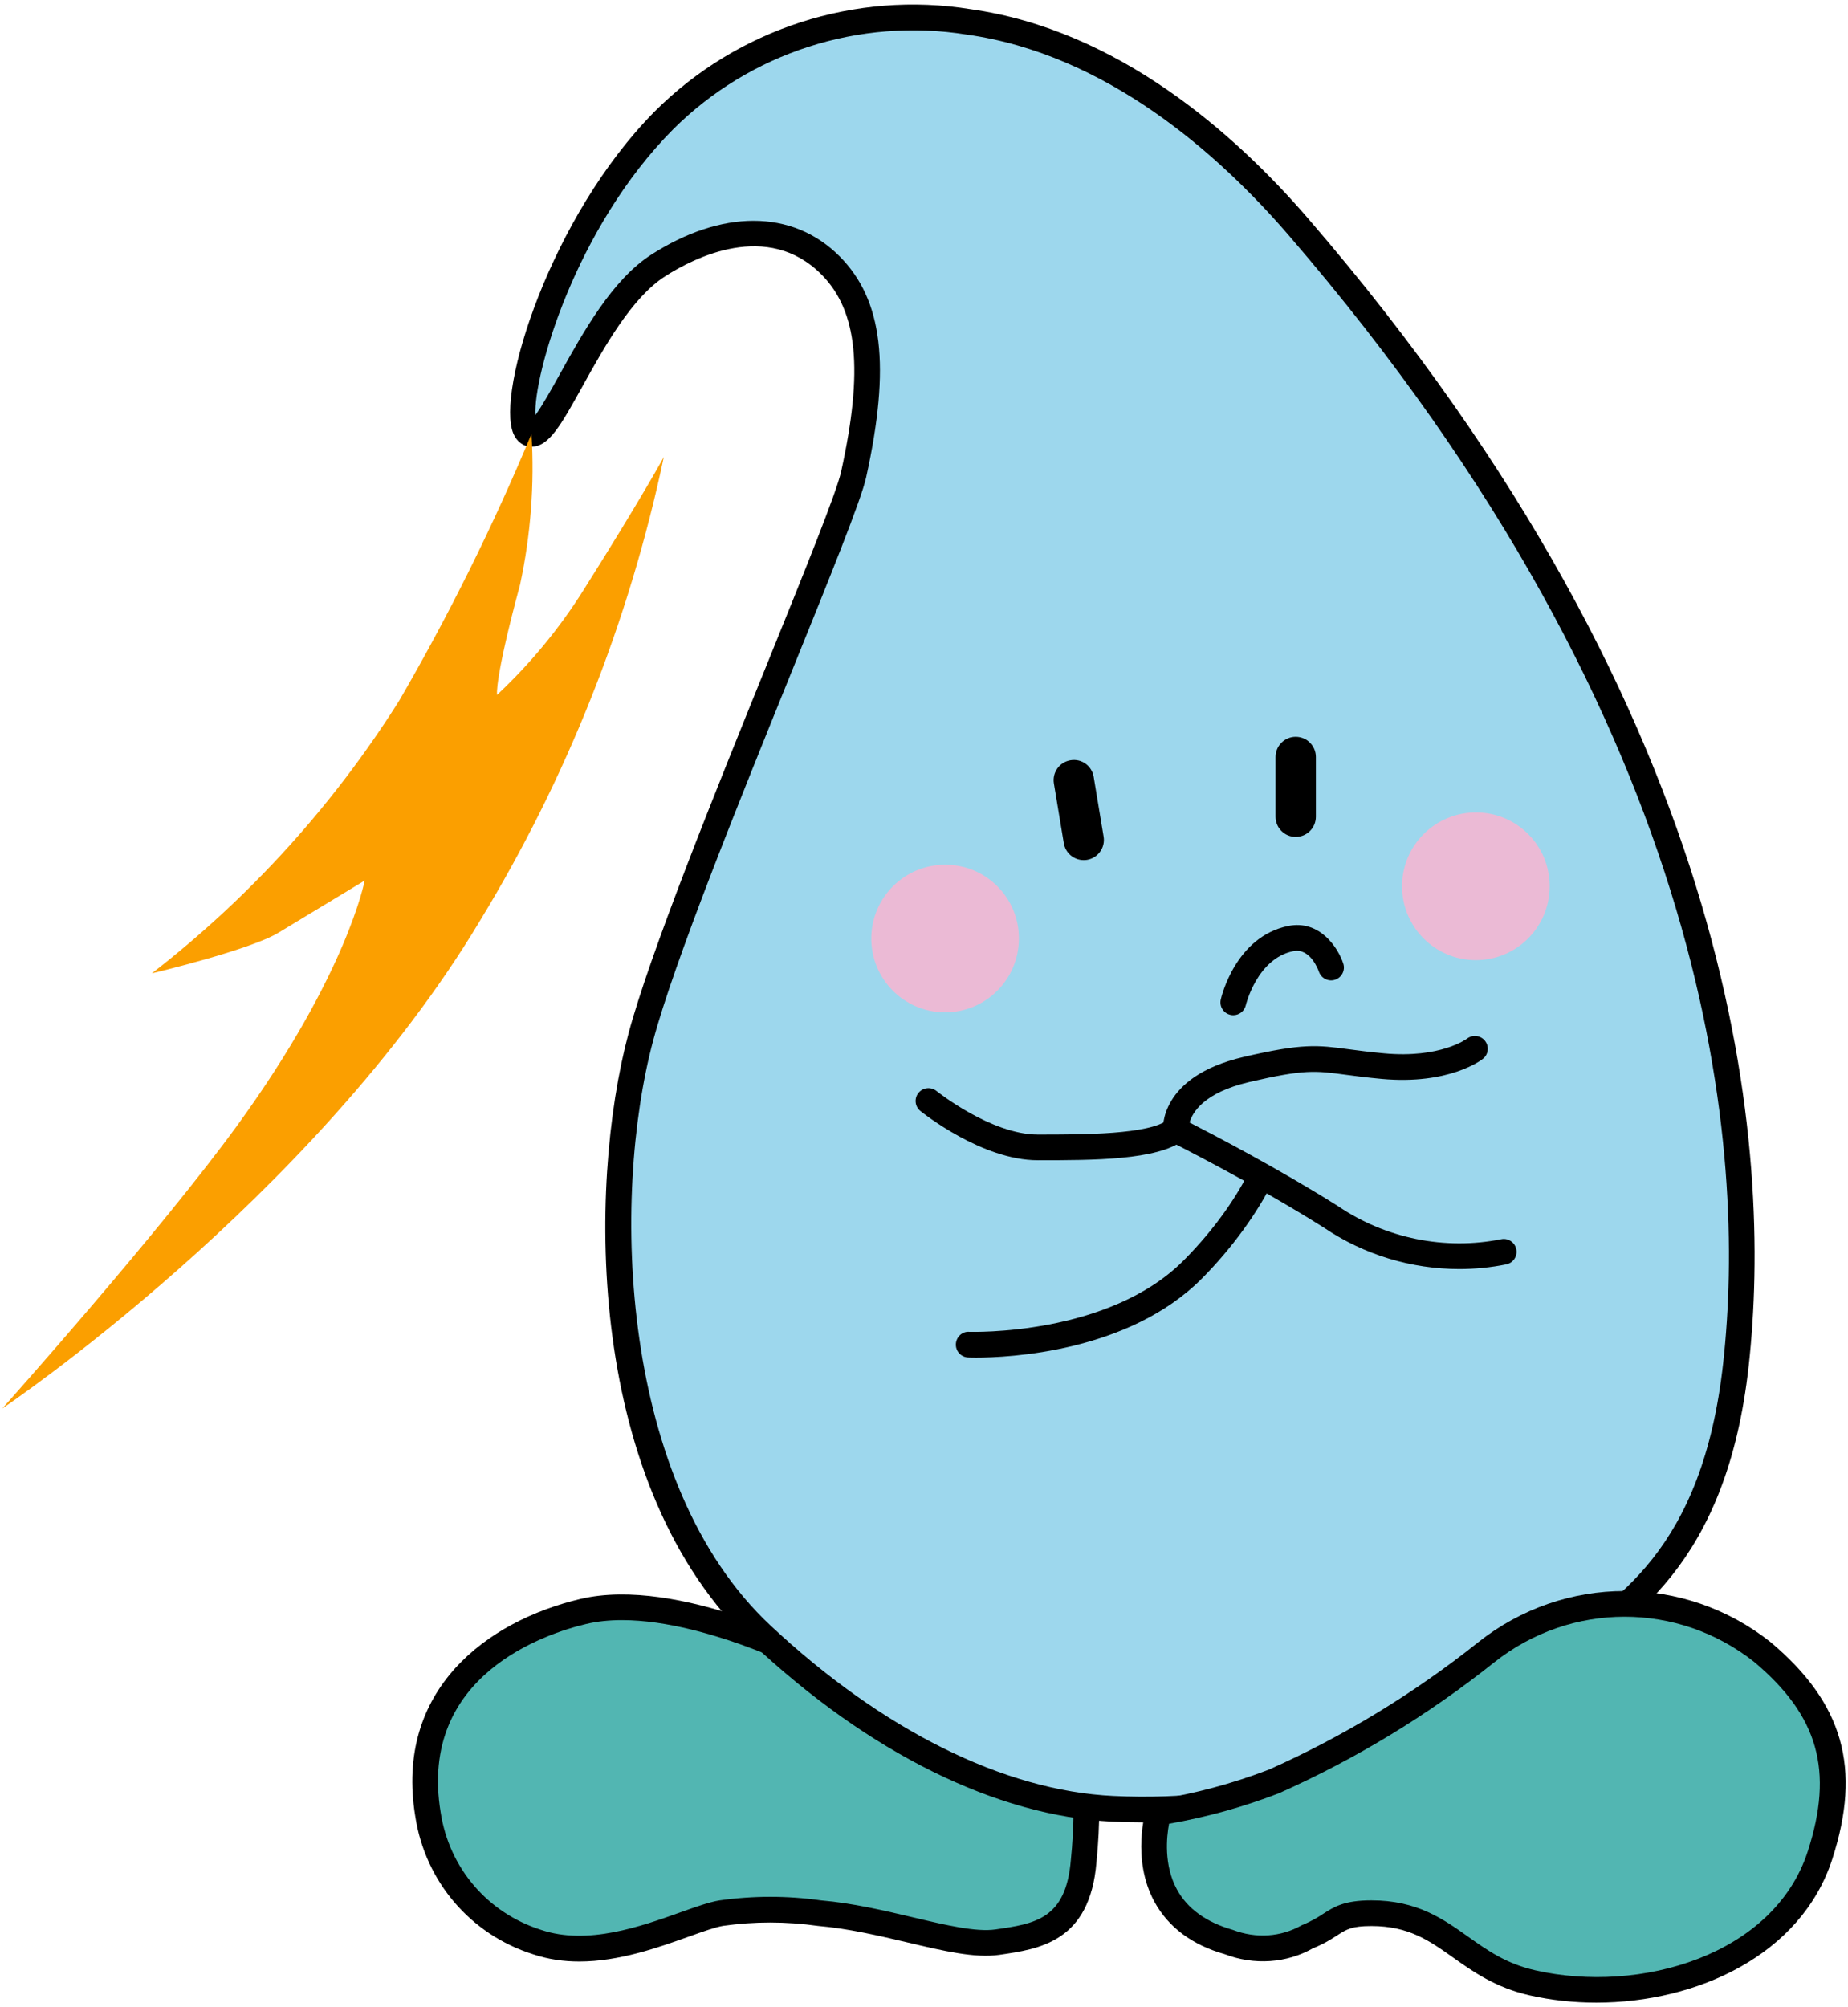 <?xml version="1.0" encoding="utf-8"?>
<!-- Generator: Adobe Illustrator 22.1.0, SVG Export Plug-In . SVG Version: 6.00 Build 0)  -->
<svg version="1.1" xmlns="http://www.w3.org/2000/svg" xmlns:xlink="http://www.w3.org/1999/xlink" x="0px" y="0px"
	 viewBox="0 0 105 114" style="enable-background:new 0 0 105 114;" xml:space="preserve">
<style type="text/css">
	.st0{fill:#52B6B2;}
	.st1{fill:#9DD7ED;}
	.st2{fill:#EBBAD5;}
	.st3{fill:#FB9F00;}
</style>
<path class="st0" d="M47.196,94.822c0,0-8.5-4.615-14.054-3.3s-9.869,5.222-8.825,11.533c0.52,3.401,2.928,6.212,6.209,7.248
	c3.922,1.319,8.5-1.319,10.459-1.647c1.843-0.262,3.713-0.262,5.556,0c3.922,0.328,7.845,1.977,10.132,1.647s4.576-0.658,4.9-4.613
	c0.211-2.082,0.211-4.18,0-6.262L47.196,94.822z"/>
<path d="M32.915,111.404c-0.875,0-1.756-0.118-2.621-0.409c-3.56-1.124-6.131-4.125-6.698-7.829
	c-1.189-7.188,4.065-11.095,9.378-12.353c5.571-1.319,13.655,2.88,14.508,3.336l14.314,4.585c0.276,0.088,0.474,0.332,0.503,0.621
	c0.216,2.126,0.216,4.283,0,6.409c-0.37,4.518-3.224,4.93-5.517,5.261c-1.39,0.202-3.17-0.22-5.228-0.705
	c-1.571-0.371-3.351-0.792-5.075-0.937c-1.817-0.257-3.617-0.257-5.392-0.004c-0.447,0.074-1.144,0.323-1.95,0.611
	C37.39,110.614,35.177,111.404,32.915,111.404z M35.342,92.015c-0.709,0-1.393,0.066-2.032,0.218
	c-2.268,0.536-9.565,2.895-8.273,10.703c0.483,3.159,2.67,5.712,5.709,6.672c2.636,0.888,5.679-0.199,7.901-0.991
	c0.872-0.312,1.625-0.58,2.217-0.68c1.93-0.274,3.867-0.275,5.78-0.003c1.79,0.149,3.626,0.583,5.246,0.966
	c1.833,0.434,3.57,0.844,4.678,0.682c2.238-0.323,4.001-0.578,4.277-3.95c0.191-1.884,0.206-3.78,0.046-5.655l-13.918-4.459
	c-0.043-0.014-0.085-0.031-0.125-0.053C46.776,95.424,40.422,92.015,35.342,92.015z"/>
<path class="st1" d="M30.2,24.639c1.306,0,3.595-7.248,7.19-9.558c3.41-2.187,7.19-2.634,9.806,0
	c2.287,2.309,2.614,5.932,1.306,11.863c-0.653,2.966-10.025,24.22-12.093,31.961c-2.289,8.567-2.289,25.371,6.862,33.939
	c7.3,6.833,14.378,9.618,19.94,9.886c6.862,0.328,15.36-1.319,21.57-6.262c4.626-3.681,12.344-5.3,13.853-18.984
	c1.475-13.39-1.257-37.258-24.89-64.632C70.35,8.921,63.688,2.459,55.038,1.242c-6.338-1.022-12.781,1.061-17.322,5.6
	C31.014,13.603,28.566,24.639,30.2,24.639z"/>
<path d="M64.942,103.501c-0.588,0-1.176-0.014-1.766-0.042c-6.549-0.316-13.795-3.896-20.403-10.083
	c-9.515-8.908-9.385-25.986-7.068-34.659c1.216-4.552,4.927-13.716,7.91-21.08c2.102-5.189,3.917-9.671,4.176-10.849
	c1.273-5.773,0.94-9.121-1.112-11.193c-3.069-3.09-7.243-0.959-8.894,0.101c-1.897,1.219-3.449,4.012-4.696,6.257
	c-1.224,2.203-1.898,3.417-2.888,3.417c-0.452,0-0.839-0.28-1.035-0.75c-0.984-2.362,2.113-12.319,8.033-18.291
	c4.695-4.693,11.407-6.866,17.957-5.807C63.531,1.7,70.189,7.619,74.296,12.376c24.88,28.817,26.382,53.212,25.063,65.189
	c-1.246,11.296-6.72,14.706-11.117,17.446c-1.087,0.678-2.113,1.317-3.007,2.028C80.085,101.139,72.605,103.501,64.942,103.501z
	 M42.813,12.54c1.869,0,3.559,0.676,4.901,2.027c2.445,2.469,2.894,6.217,1.501,12.535c-0.286,1.298-2.035,5.616-4.249,11.083
	c-2.967,7.326-6.659,16.444-7.853,20.909c-2.395,8.963-1.913,25.195,6.656,33.218c6.356,5.949,13.273,9.391,19.477,9.69
	c7.935,0.387,15.805-1.904,21.081-6.104c0.959-0.764,2.021-1.425,3.144-2.125c4.345-2.707,9.271-5.775,10.438-16.368
	c1.293-11.74-0.198-35.676-24.716-64.076C69.248,8.761,62.879,3.082,54.937,1.965c-6.099-0.982-12.342,1.034-16.705,5.394
	c-5.55,5.599-7.917,13.912-7.813,16.218c0.39-0.525,0.934-1.504,1.394-2.333c1.326-2.387,2.977-5.358,5.183-6.776
	C39,13.182,40.991,12.54,42.813,12.54z M30.516,24.067h0.01H30.516z"/>
<path class="st1" d="M52.751,62.53c0,0,3.267,2.636,6.209,2.636s6.537,0,7.843-0.989s4.576-3.294,5.558-1.647
	s-1.111,6.059-4.577,9.556c-4.574,4.613-12.746,4.283-12.746,4.283"/>
<path d="M55.451,77.106c-0.247,0-0.401-0.006-0.442-0.008c-0.402-0.016-0.716-0.355-0.699-0.758
	c0.016-0.402,0.364-0.733,0.758-0.699c0.072,0.001,7.91,0.257,12.199-4.068c3.673-3.706,5.1-7.609,4.468-8.669
	c-0.071-0.12-0.154-0.178-0.295-0.205c-0.271-0.049-1.392-0.063-4.196,2.061c-1.501,1.137-5.104,1.137-8.283,1.137
	c-3.164,0-6.525-2.684-6.667-2.798c-0.313-0.253-0.362-0.711-0.11-1.024c0.252-0.315,0.711-0.364,1.026-0.111
	c0.03,0.025,3.105,2.475,5.751,2.475c2.655,0,6.292,0,7.402-0.841c2.385-1.806,4.14-2.566,5.356-2.329
	c0.547,0.106,0.985,0.414,1.27,0.89c1.331,2.234-1.337,7.064-4.686,10.443C64.125,76.813,57.27,77.106,55.451,77.106z"/>
<path class="st1" d="M85.436,71.098c-3.402,0.682-6.935-0.03-9.806-1.977c-4.12-2.6-8.825-4.943-8.825-4.943
	s-0.235-2.446,4.013-3.435s4.159-0.52,7.754-0.19s5.231-0.989,5.231-0.989"/>
<path d="M82.916,72.076c-2.722,0-5.425-0.812-7.695-2.352c-4.021-2.536-8.694-4.871-8.741-4.894
	c-0.226-0.112-0.377-0.333-0.401-0.584c-0.012-0.126-0.239-3.094,4.575-4.215c3.372-0.785,4.189-0.677,5.979-0.438
	c0.536,0.071,1.17,0.155,2.007,0.232c3.206,0.296,4.697-0.823,4.713-0.835c0.315-0.242,0.775-0.19,1.021,0.124
	c0.248,0.314,0.2,0.767-0.111,1.018c-0.076,0.062-1.916,1.496-5.755,1.146c-0.861-0.079-1.515-0.166-2.066-0.239
	c-1.704-0.229-2.34-0.313-5.456,0.414c-2.576,0.6-3.232,1.721-3.397,2.302c1.288,0.658,5.073,2.628,8.434,4.748
	c2.71,1.839,6.085,2.518,9.272,1.879c0.395-0.082,0.779,0.176,0.858,0.571c0.08,0.396-0.177,0.779-0.571,0.858
	C84.699,71.99,83.807,72.076,82.916,72.076z"/>
<path d="M61.574,48.85c-0.551,0-1.037-0.397-1.13-0.958l-0.564-3.394c-0.104-0.625,0.318-1.215,0.942-1.319
	c0.635-0.108,1.216,0.318,1.319,0.943l0.564,3.394c0.104,0.625-0.318,1.215-0.942,1.319C61.699,48.845,61.637,48.85,61.574,48.85z"
	/>
<path d="M73.62,47.532c-0.633,0-1.146-0.513-1.146-1.146v-3.394c0-0.633,0.514-1.146,1.146-1.146s1.146,0.513,1.146,1.146v3.394
	C74.767,47.019,74.253,47.532,73.62,47.532z"/>
<path d="M70.073,57.658c-0.054,0-0.108-0.006-0.163-0.019c-0.393-0.09-0.638-0.479-0.548-0.872c0.032-0.146,0.845-3.575,3.836-4.178
	c1.792-0.358,2.827,1.237,3.123,2.133c0.127,0.383-0.081,0.795-0.464,0.922c-0.376,0.127-0.795-0.081-0.921-0.464
	c-0.018-0.053-0.479-1.359-1.45-1.161c-2.06,0.415-2.696,3.046-2.702,3.073C70.706,57.43,70.405,57.658,70.073,57.658z"/>
<path class="st2" d="M53.73,49.112c-2.316-0.018-4.207,1.845-4.225,4.161c-0.018,2.316,1.845,4.207,4.161,4.225
	c2.316,0.018,4.207-1.845,4.225-4.161c0-0.011,0-0.021,0-0.032C57.9,50.998,56.037,49.121,53.73,49.112
	C53.73,49.112,53.73,49.112,53.73,49.112z"/>
<path class="st2" d="M83.888,46.143c-2.316-0.018-4.209,1.845-4.227,4.161c-0.018,2.316,1.845,4.209,4.161,4.227
	c2.316,0.018,4.209-1.845,4.227-4.161c0-0.009,0-0.018,0-0.027c0.012-2.308-1.85-4.188-4.158-4.2
	C83.89,46.143,83.889,46.143,83.888,46.143z"/>
<path class="st0" d="M65.824,102.939c0,0-1.759,5.722,4.024,7.369c1.466,0.564,3.108,0.443,4.476-0.33
	c1.634-0.658,1.527-1.317,3.595-1.317c4.248,0,5.127,3.042,9.151,3.954c6.448,1.463,14.331-1.04,16.341-7.248
	c1.552-4.792,0.653-8.239-3.267-11.533c-4.597-3.638-11.091-3.638-15.688,0c-3.702,2.954-7.766,5.424-12.093,7.351
	C70.251,101.998,68.059,102.586,65.824,102.939z"/>
<path d="M90.7,113.741c-1.294,0-2.574-0.139-3.791-0.415c-1.935-0.438-3.213-1.345-4.342-2.145
	c-1.354-0.961-2.524-1.791-4.648-1.791c-1.123,0-1.416,0.189-1.947,0.532c-0.327,0.211-0.733,0.474-1.375,0.732
	c-1.475,0.841-3.333,0.979-5.011,0.334c-1.844-0.521-3.21-1.533-3.998-2.985c-1.315-2.423-0.496-5.163-0.461-5.279
	c0.082-0.266,0.309-0.462,0.583-0.506c2.181-0.345,4.331-0.922,6.392-1.714c4.233-1.888,8.249-4.329,11.899-7.241
	c4.887-3.865,11.711-3.867,16.596-0.002c4.138,3.478,5.183,7.161,3.509,12.33C102.338,111.05,96.4,113.741,90.7,113.741z
	 M77.919,107.932c2.589,0,4.065,1.047,5.493,2.06c1.115,0.791,2.169,1.538,3.819,1.912c5.953,1.355,13.572-0.849,15.485-6.761
	c1.481-4.574,0.6-7.689-3.043-10.75c-4.336-3.43-10.415-3.43-14.765,0.014c-3.746,2.987-7.867,5.493-12.249,7.445
	c-2.035,0.784-4.121,1.36-6.236,1.728c-0.141,0.749-0.308,2.351,0.451,3.738c0.596,1.089,1.663,1.859,3.173,2.29
	c1.331,0.507,2.736,0.403,3.917-0.264c0.599-0.248,0.912-0.45,1.215-0.646C75.789,108.304,76.365,107.932,77.919,107.932z"/>
<path class="st3" d="M30.199,24.639c-2.17,5.211-4.681,10.274-7.517,15.155c-3.744,5.944-8.501,11.185-14.054,15.487
	c0,0,5.558-1.319,7.192-2.307s4.9-2.964,4.9-2.964s-0.979,5.271-7.188,13.838c-4.44,6.125-13.4,16.146-13.4,16.146
	s17.647-11.866,27.126-27.678c4.956-8.13,8.492-17.044,10.459-26.36c0,0-1.312,2.408-4.576,7.579c-1.373,2.179-3.02,4.172-4.9,5.932
	c0,0-0.163-0.819,1.308-6.262C30.155,30.393,30.373,27.511,30.199,24.639z"/>
</svg>
